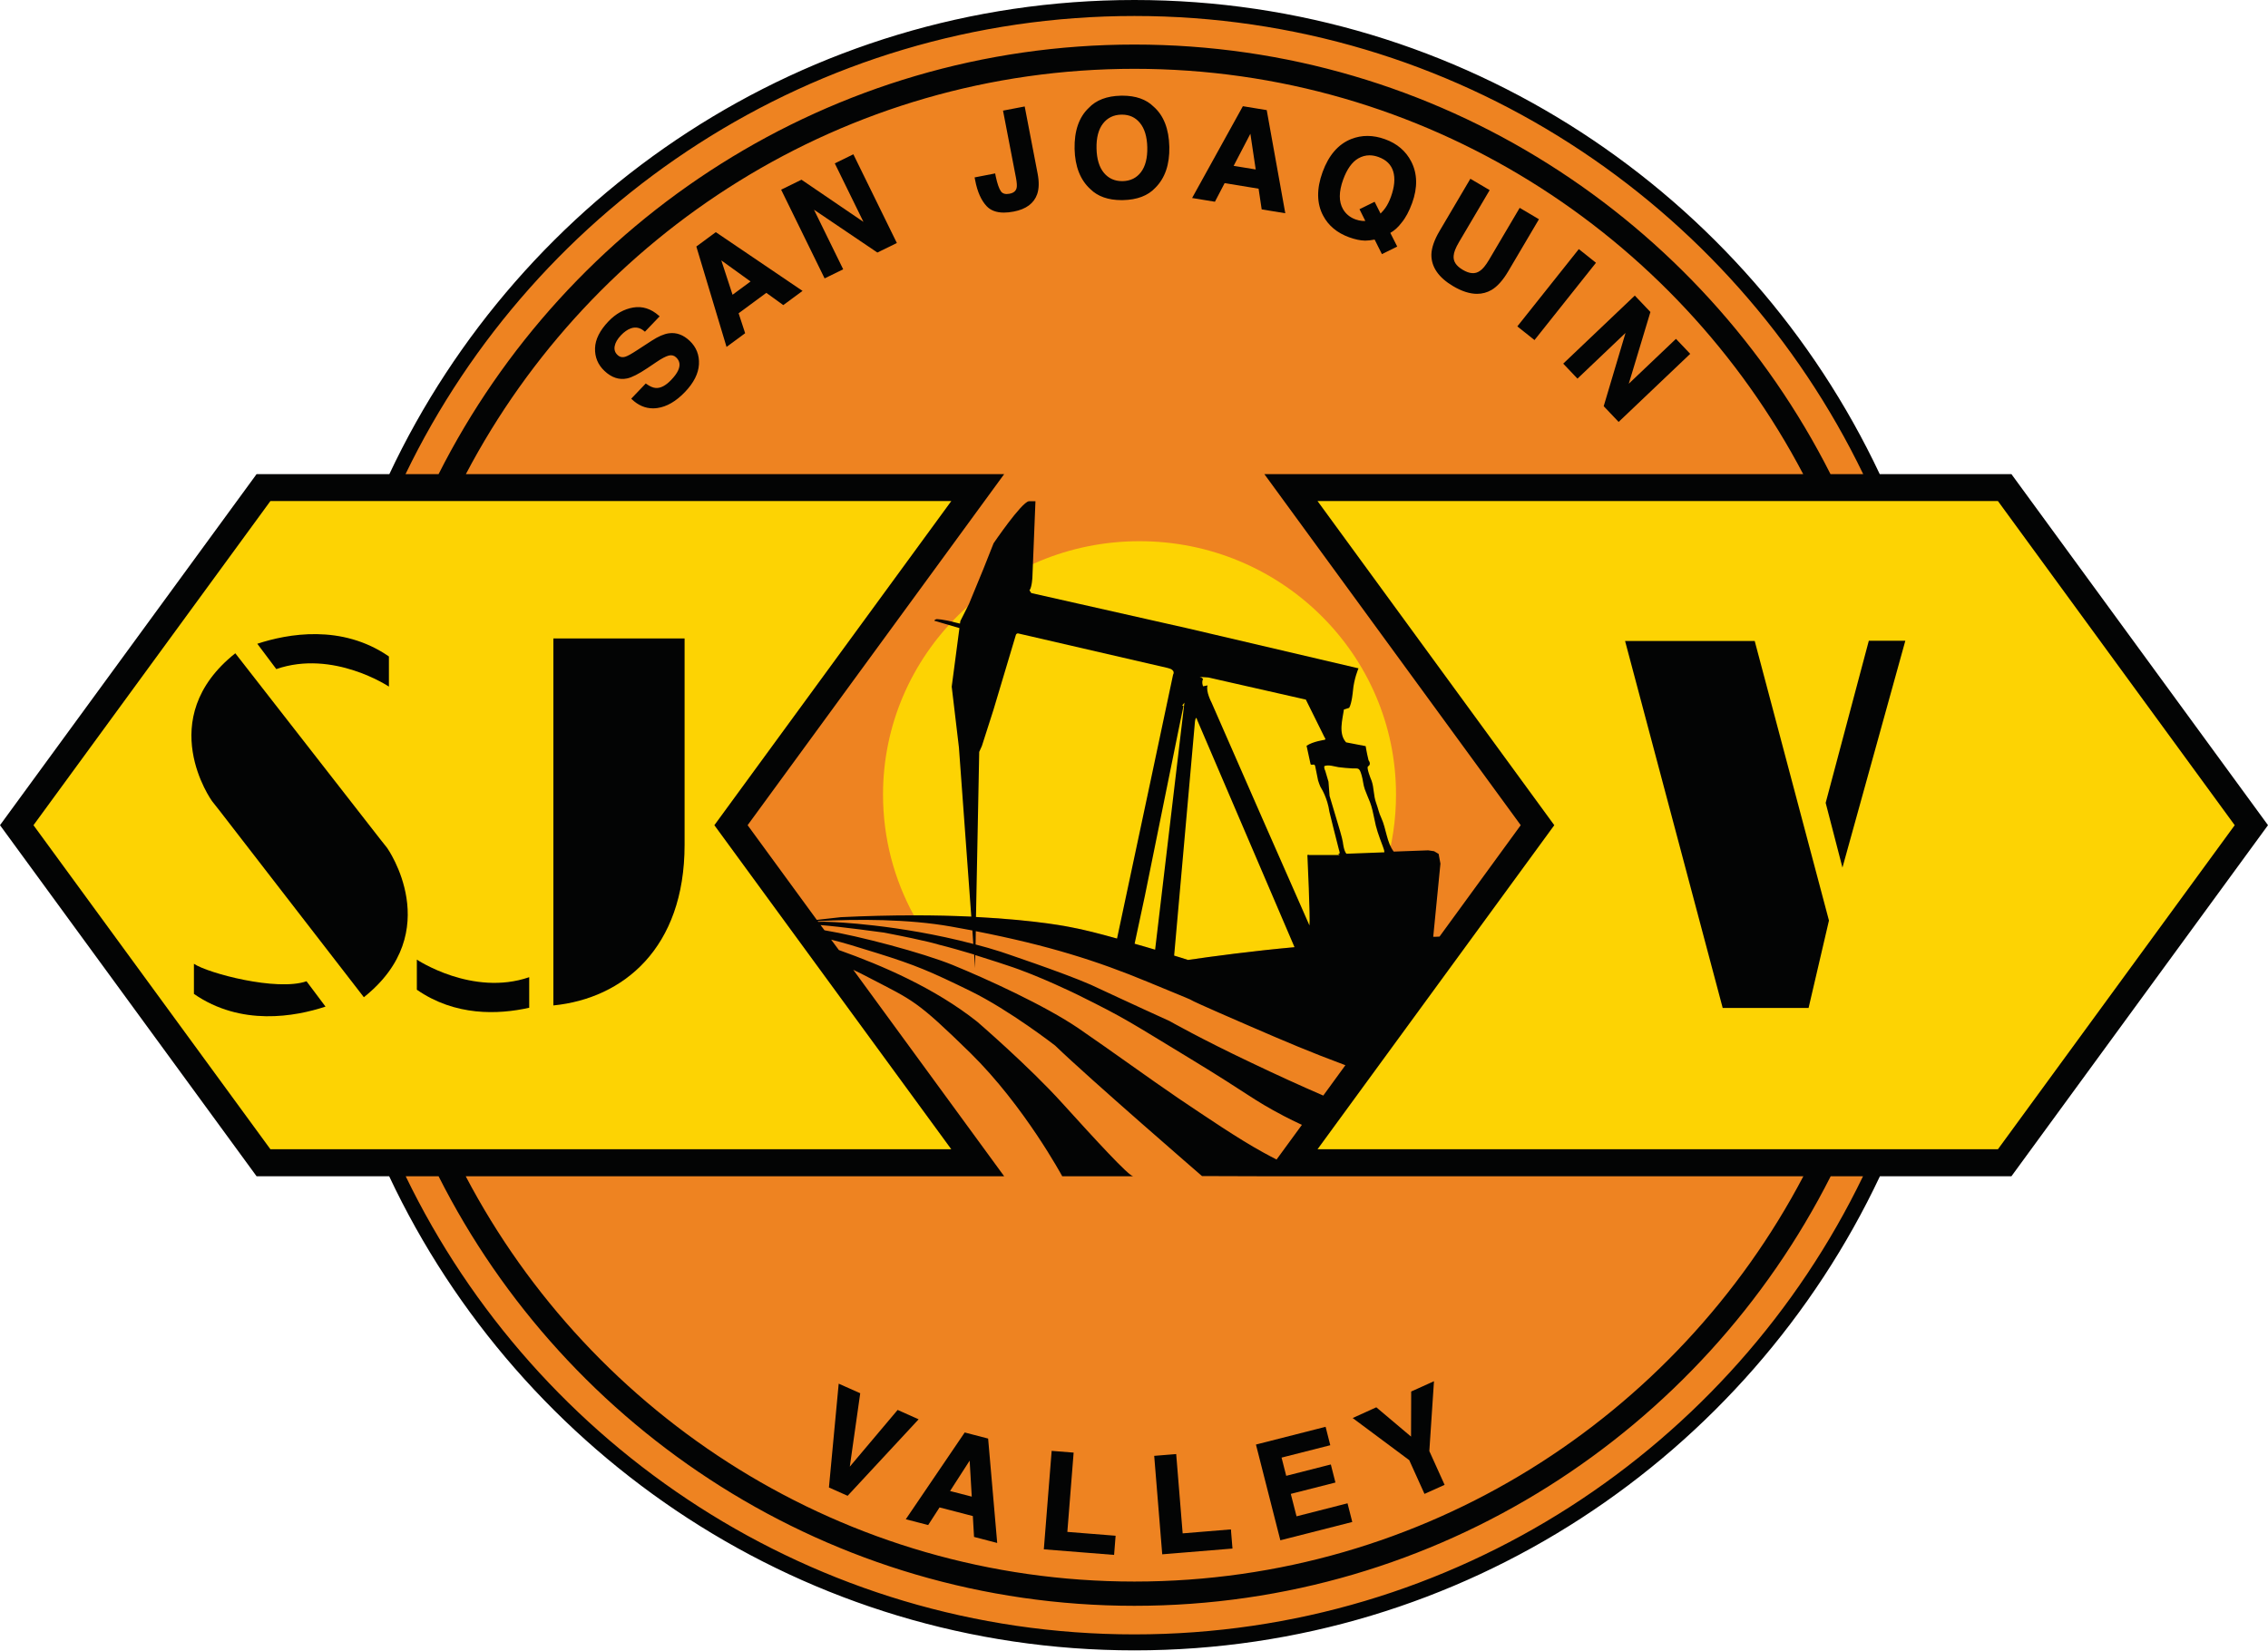 <?xml version="1.0" encoding="UTF-8" standalone="no"?>
<!DOCTYPE svg PUBLIC "-//W3C//DTD SVG 1.1//EN" "http://www.w3.org/Graphics/SVG/1.1/DTD/svg11.dtd">
<svg width="100%" height="100%" viewBox="0 0 526 383" version="1.1" xmlns="http://www.w3.org/2000/svg" xmlns:xlink="http://www.w3.org/1999/xlink" xml:space="preserve" xmlns:serif="http://www.serif.com/" style="fill-rule:evenodd;clip-rule:evenodd;stroke-linejoin:round;stroke-miterlimit:2;">
    <g transform="matrix(1,0,0,1,-1.712,-2.367)">
        <g transform="matrix(4.167,0,0,4.167,0,0)">
            <path d="M109.329,46.487C109.329,71.796 88.834,92.289 63.552,92.289C38.271,92.289 17.776,71.796 17.776,46.487C17.776,21.204 38.271,0.71 63.552,0.71C88.834,0.71 109.329,21.204 109.329,46.487Z" style="fill:rgb(238,131,33);fill-rule:nonzero;"/>
        </g>
        <g transform="matrix(4.167,0,0,4.167,0,0)">
            <path d="M75.417,53.012C76.326,51.759 77.053,50.369 77.511,48.856C77.9,47.569 78.109,46.205 78.109,44.792C78.109,37.004 71.719,30.691 63.831,30.691C55.948,30.691 49.557,37.004 49.557,44.792C49.557,47.228 50.179,49.519 51.274,51.52C57.014,51.524 60.009,52.174 60.009,52.174C61.75,52.498 65.239,53.589 66.53,54.002C67.974,53.791 70.678,53.424 73.283,53.217C73.283,53.217 73.611,53.159 75.417,53.012Z" style="fill:rgb(253,211,3);fill-rule:nonzero;"/>
        </g>
        <g transform="matrix(4.167,0,0,4.167,0,0)">
            <path d="M102.291,26.958C95.13,12.788 80.46,3.048 63.55,3.048C46.651,3.048 31.981,12.788 24.821,26.958L22.981,26.958C30.26,11.888 45.71,1.458 63.55,1.458C81.39,1.458 96.831,11.888 104.111,26.958L102.291,26.958ZM56.3,66.039L47.901,54.548C48.18,54.678 48.481,54.829 48.781,54.988C51.26,56.278 51.401,56.228 54.42,59.178C57.43,62.138 59.531,66.039 59.531,66.039L63.481,66.039C63.231,66.028 61.38,64.008 59.531,61.968C57.68,59.919 54.8,57.438 54.8,57.438C52.441,55.568 49.521,54.308 47.1,53.448L46.67,52.869C47.321,53.028 48.081,53.258 49.231,53.619C51.38,54.289 52.21,54.648 54.42,55.728C56.621,56.808 59.14,58.768 59.14,58.768C61.021,60.588 67.31,66.028 67.31,66.028L70.781,66.039L100.781,66.039C93.741,79.438 79.701,88.598 63.55,88.598C47.411,88.598 33.371,79.438 26.331,66.039L56.3,66.039ZM75.151,47.448C75.121,47.218 74.88,46.438 74.88,46.438L74.411,44.868L74.35,44.078L74.17,43.468C74.13,43.398 74.1,43.288 74.121,43.208C74.361,43.118 74.661,43.228 74.901,43.268C75.161,43.298 75.42,43.328 75.68,43.338C75.991,43.358 76.06,43.248 76.191,43.708C76.271,43.968 76.281,44.248 76.371,44.498C76.46,44.748 76.56,44.958 76.661,45.218C76.76,45.468 76.85,45.868 76.901,46.138C77.001,46.678 77.14,47.058 77.371,47.668C77.411,47.788 77.46,47.888 77.46,48.008L75.35,48.088C75.201,47.938 75.151,47.448 75.151,47.448ZM65.701,38.118L64.46,43.978L62.581,52.808C61.621,52.539 60.68,52.298 60.01,52.178C60.01,52.178 58.21,51.788 54.731,51.608L54.911,42.418L55.06,42.088L55.701,40.088L56.951,35.908C56.991,35.798 57.09,35.828 57.09,35.828L65.401,37.748C65.88,37.858 65.701,38.118 65.701,38.118ZM72.46,53.289C70.13,53.499 67.831,53.808 66.531,53.999C66.321,53.928 66.06,53.848 65.76,53.758L66.92,40.718C66.981,40.348 67.041,40.638 67.041,40.638L72.46,53.289ZM73.35,43.088C73.35,43.088 73.35,43.158 73.491,43.129C73.491,43.129 73.6,43.078 73.621,43.268L73.771,44.008C73.771,44.008 73.88,44.358 73.951,44.448C73.951,44.448 74.291,44.978 74.401,45.748C74.401,45.748 74.821,47.468 74.93,47.858C74.93,47.858 75.021,48.108 74.93,48.088C74.84,48.078 74.97,48.158 74.97,48.158L73.271,48.158C73.271,48.158 73.151,48.088 73.18,48.248C73.18,48.248 73.34,51.698 73.291,52.078L70.71,46.218L67.84,39.668C67.84,39.668 67.51,39.048 67.621,38.718L67.371,38.768C67.371,38.768 67.271,38.548 67.371,38.358L67.271,38.278C67.271,38.278 67.031,38.238 67.38,38.258L67.67,38.278L73.09,39.508L74.13,41.608C74.13,41.608 74.231,41.728 74.13,41.748C74.13,41.748 73.481,41.838 73.13,42.078L73.35,43.088ZM66.21,39.838L66.331,39.678L66.31,39.858L64.701,53.428C64.34,53.318 63.951,53.209 63.56,53.098L64.13,50.438L66.021,41.118L66.281,39.858L66.21,39.838ZM70.031,59.709C67.281,58.408 65.501,57.398 65.501,57.398C63.8,56.629 61.121,55.379 61.121,55.379C59.6,54.709 56.1,53.539 56.1,53.539C55.63,53.388 55.17,53.258 54.71,53.138L54.72,52.398C58.751,53.188 61.47,54.048 64.31,55.228C69.09,57.198 64.05,55.119 70.031,57.709C71.97,58.548 73.331,59.129 75.291,59.858L74.06,61.548C72.791,60.999 71.43,60.379 70.031,59.709ZM45.951,51.879L45.92,51.838C48.151,51.718 50.951,51.718 53.331,52.138C53.741,52.208 54.151,52.288 54.531,52.358L54.581,53.108C50.401,52.008 46.731,51.888 46.731,51.888C46.39,51.868 46.14,51.868 45.951,51.879ZM49.621,52.478C52.161,52.968 52.661,53.148 52.661,53.148C53.271,53.298 53.991,53.508 54.63,53.698L54.68,54.448L54.691,53.728C55.661,54.028 56.46,54.298 56.46,54.298C58.231,54.869 60.411,55.948 60.411,55.948C63.121,57.289 63.26,57.438 66.68,59.508C70.1,61.588 70.031,61.718 71.871,62.688C72.161,62.838 72.501,63.008 72.871,63.178L71.46,65.108C71.22,64.988 70.97,64.848 70.71,64.709C69.34,63.959 67.571,62.758 65.981,61.688C64.38,60.598 62.321,59.098 60.441,57.808C58.56,56.528 55.31,55.048 53.43,54.278C51.751,53.598 48.251,52.669 46.3,52.348L46.081,52.058C47.241,52.148 49.621,52.478 49.621,52.478ZM85.05,46.498L80.531,52.698C80.411,52.709 80.291,52.709 80.18,52.709L80.581,48.638L80.481,48.098L80.231,47.948L79.901,47.898L77.981,47.968C77.59,47.458 77.56,46.678 77.291,46.098C77.151,45.808 77.111,45.548 77.001,45.258C76.85,44.838 76.89,44.428 76.751,44.028C76.71,43.938 76.451,43.288 76.55,43.228C76.76,43.108 76.581,42.888 76.581,42.888C76.47,42.438 76.42,42.098 76.42,42.098L75.331,41.888C74.89,41.408 75.13,40.618 75.21,40.058L75.501,39.968C75.651,39.718 75.71,39.038 75.71,39.038C75.771,38.328 76.021,37.768 76.021,37.768L66.501,35.538L57.81,33.578L57.71,33.428C57.85,33.238 57.871,32.698 57.871,32.698L58.041,28.468L57.67,28.468C57.251,28.538 55.71,30.808 55.71,30.808L55.151,32.218L54.34,34.188L53.861,35.138L53.84,35.278L53.59,35.218C52.88,35.028 52.541,35.028 52.541,35.028C52.43,35.048 52.411,35.118 52.411,35.118L53.81,35.528L53.38,38.788L53.781,42.168L54.47,51.588C52.541,51.498 50.111,51.478 47.21,51.618L45.871,51.768L42.021,46.498L56.3,26.958L26.34,26.958C33.38,13.558 47.42,4.398 63.55,4.398C79.691,4.398 93.731,13.558 100.771,26.958L70.781,26.958L85.05,46.498ZM63.55,91.539C45.72,91.539 30.281,81.119 22.991,66.039L24.821,66.039C31.97,80.209 46.651,89.948 63.55,89.948C80.46,89.948 95.14,80.209 102.301,66.039L104.101,66.039C96.821,81.119 81.38,91.539 63.55,91.539ZM112.361,26.958L105.031,26.958C97.691,11.379 81.861,0.568 63.55,0.568C45.241,0.568 29.411,11.379 22.081,26.958L14.691,26.958L0.411,46.498L14.691,66.039L22.071,66.039C29.401,81.619 45.241,92.428 63.55,92.428C81.861,92.428 97.701,81.619 105.041,66.039L112.361,66.039L126.641,46.498L112.361,26.958Z" style="fill:rgb(3,4,4);fill-rule:nonzero;"/>
        </g>
        <g transform="matrix(4.167,0,0,4.167,0,0)">
            <path d="M15.461,64.535L53.356,64.535L40.17,46.499L53.358,28.456L15.461,28.456L2.274,46.499L15.461,64.535Z" style="fill:rgb(253,211,3);fill-rule:nonzero;"/>
        </g>
        <g transform="matrix(4.167,0,0,4.167,0,0)">
            <path d="M124.788,46.499L111.609,28.456L73.74,28.456L86.918,46.499L73.741,64.535L111.61,64.535L124.788,46.499Z" style="fill:rgb(253,211,3);fill-rule:nonzero;"/>
        </g>
        <g transform="matrix(4.167,0,0,4.167,0,0)">
            <path d="M98.073,36.247L102.205,51.805L101.071,56.671L96.291,56.672L90.858,36.247L98.073,36.247Z" style="fill:rgb(3,4,4);fill-rule:nonzero;"/>
        </g>
        <g transform="matrix(4.167,0,0,4.167,0,0)">
            <path d="M102.956,48.858L102.022,45.256L104.424,36.231L106.456,36.231L102.956,48.858Z" style="fill:rgb(3,4,4);fill-rule:nonzero;"/>
        </g>
        <g transform="matrix(4.167,0,0,4.167,0,0)">
            <path d="M21.96,47.767L21.54,47.236L13.507,36.93C8.912,40.585 12.21,45.156 12.21,45.156L12.629,45.687L20.662,56.074C25.257,52.419 21.96,47.767 21.96,47.767Z" style="fill:rgb(3,4,4);fill-rule:nonzero;"/>
        </g>
        <g transform="matrix(4.167,0,0,4.167,0,0)">
            <path d="M14.732,36.4L15.789,37.81C18.953,36.712 22.057,38.785 22.057,38.785L22.057,37.107C19.432,35.291 16.419,35.845 14.732,36.4Z" style="fill:rgb(3,4,4);fill-rule:nonzero;"/>
        </g>
        <g transform="matrix(4.167,0,0,4.167,0,0)">
            <path d="M18.528,56.596L17.471,55.186C15.82,55.758 11.988,54.74 11.204,54.213L11.204,55.889C13.828,57.705 16.84,57.153 18.528,56.596Z" style="fill:rgb(3,4,4);fill-rule:nonzero;"/>
        </g>
        <g transform="matrix(4.167,0,0,4.167,0,0)">
            <path d="M23.611,53.981L23.611,55.657C25.745,57.136 28.137,57.046 29.865,56.66L29.865,54.959C26.706,56.046 23.611,53.981 23.611,53.981Z" style="fill:rgb(3,4,4);fill-rule:nonzero;"/>
        </g>
        <g transform="matrix(4.167,0,0,4.167,0,0)">
            <path d="M31.21,56.531C35.103,56.145 38.513,53.341 38.513,47.593L38.513,36.103L31.21,36.103L31.21,56.531Z" style="fill:rgb(3,4,4);fill-rule:nonzero;"/>
        </g>
        <g transform="matrix(4.167,0,0,4.167,0,0)">
            <path d="M50.383,79.106L51.454,79.585L47.575,83.764L46.6,83.331L47.133,77.657L48.233,78.147L47.633,82.368L50.383,79.106Z" style="fill:rgb(3,4,4);fill-rule:nonzero;"/>
        </g>
        <g transform="matrix(4.167,0,0,4.167,0,0)">
            <path d="M46.653,83.299L47.562,83.704L51.37,79.602L50.397,79.167L47.559,82.533L48.178,78.177L47.176,77.731L46.653,83.299ZM47.587,83.825L46.547,83.362L46.55,83.326L47.09,77.583L48.288,78.117L48.283,78.154L47.708,82.203L50.37,79.046L50.404,79.06L51.538,79.567L51.491,79.619L47.587,83.825Z" style="fill:rgb(3,4,4);fill-rule:nonzero;"/>
        </g>
        <g transform="matrix(4.167,0,0,4.167,0,0)">
            <path d="M53.21,83.59L54.549,83.936L54.42,81.71L53.21,83.59ZM54.126,80.358L55.36,80.678L55.856,86.383L54.67,86.075L54.604,84.913L52.68,84.415L52.047,85.395L50.905,85.1L54.126,80.358Z" style="fill:rgb(3,4,4);fill-rule:nonzero;"/>
        </g>
        <g transform="matrix(4.167,0,0,4.167,0,0)">
            <path d="M53.289,83.559L54.496,83.871L54.379,81.866L53.289,83.559ZM54.603,84.002L54.537,83.985L53.13,83.622L53.168,83.563L54.461,81.553L54.603,84.002ZM54.718,86.036L55.8,86.317L55.313,80.717L54.147,80.416L50.986,85.07L52.025,85.337L52.658,84.357L52.693,84.366L54.652,84.874L54.718,86.036ZM55.912,86.45L54.623,86.114L54.556,84.952L52.703,84.472L52.07,85.453L52.035,85.444L50.824,85.13L50.864,85.072L54.104,80.3L55.407,80.639L55.41,80.674L55.912,86.45Z" style="fill:rgb(3,4,4);fill-rule:nonzero;"/>
        </g>
        <g transform="matrix(4.167,0,0,4.167,0,0)">
            <path d="M58.989,81.378L60.112,81.467L59.762,85.879L62.448,86.094L62.372,87.061L58.561,86.758L58.989,81.378Z" style="fill:rgb(3,4,4);fill-rule:nonzero;"/>
        </g>
        <g transform="matrix(4.167,0,0,4.167,0,0)">
            <path d="M58.615,86.712L62.326,87.007L62.394,86.14L59.709,85.925L60.058,81.513L59.035,81.431L58.615,86.712ZM62.418,87.115L58.507,86.804L58.943,81.324L60.166,81.421L59.816,85.834L62.502,86.048L62.418,87.115Z" style="fill:rgb(3,4,4);fill-rule:nonzero;"/>
        </g>
        <g transform="matrix(4.167,0,0,4.167,0,0)">
            <path d="M64.704,81.647L65.829,81.555L66.188,85.969L68.874,85.749L68.954,86.715L65.143,87.028L64.704,81.647Z" style="fill:rgb(3,4,4);fill-rule:nonzero;"/>
        </g>
        <g transform="matrix(4.167,0,0,4.167,0,0)">
            <path d="M64.757,81.693L65.189,86.974L68.9,86.67L68.828,85.802L66.142,86.023L66.138,85.973L65.783,81.609L64.757,81.693ZM65.097,87.082L65.093,87.032L64.65,81.601L65.875,81.502L65.878,81.551L66.234,85.916L68.919,85.695L69.007,86.761L68.958,86.765L65.097,87.082Z" style="fill:rgb(3,4,4);fill-rule:nonzero;"/>
        </g>
        <g transform="matrix(4.167,0,0,4.167,0,0)">
            <path d="M74.389,80.973L71.678,81.663L71.961,82.774L74.444,82.141L74.676,83.049L72.192,83.682L72.536,85.028L75.374,84.303L75.614,85.245L71.708,86.241L70.374,81.008L74.153,80.046L74.389,80.973Z" style="fill:rgb(3,4,4);fill-rule:nonzero;"/>
        </g>
        <g transform="matrix(4.167,0,0,4.167,0,0)">
            <path d="M70.434,81.045L71.744,86.18L75.553,85.209L75.337,84.364L72.5,85.088L72.487,85.041L72.131,83.646L72.179,83.633L74.616,83.013L74.408,82.202L71.925,82.835L71.913,82.787L71.618,81.627L71.666,81.614L74.329,80.937L74.117,80.106L70.434,81.045ZM71.671,86.301L71.659,86.254L70.313,80.972L70.361,80.96L74.189,79.985L74.202,80.033L74.45,81.009L74.402,81.022L71.739,81.699L71.998,82.713L74.48,82.081L74.493,82.129L74.737,83.086L74.689,83.098L72.252,83.718L72.572,84.967L75.41,84.243L75.422,84.291L75.674,85.281L75.627,85.294L71.671,86.301Z" style="fill:rgb(3,4,4);fill-rule:nonzero;"/>
        </g>
        <g transform="matrix(4.167,0,0,4.167,0,0)">
            <path d="M79.002,78.053L80.167,77.528L79.913,81.344L80.747,83.19L79.719,83.653L78.885,81.809L75.793,79.506L77.004,78.958L78.995,80.637L79.002,78.053Z" style="fill:rgb(3,4,4);fill-rule:nonzero;"/>
        </g>
        <g transform="matrix(4.167,0,0,4.167,0,0)">
            <path d="M75.891,79.517L78.931,81.789L79.745,83.587L80.68,83.165L79.862,81.353L79.863,81.341L80.111,77.608L79.052,78.086L79.044,80.745L76.997,79.016L75.891,79.517ZM79.694,83.719L79.673,83.673L78.845,81.841L75.696,79.496L77.012,78.899L78.945,80.53L78.953,78.021L78.982,78.007L80.222,77.448L80.216,77.531L79.963,81.336L80.813,83.215L79.694,83.719Z" style="fill:rgb(3,4,4);fill-rule:nonzero;"/>
        </g>
        <g transform="matrix(4.167,0,0,4.167,0,0)">
            <path d="M36.359,21.978C36.561,22.124 36.742,22.201 36.901,22.212C37.19,22.23 37.492,22.076 37.805,21.748C37.992,21.551 38.124,21.371 38.199,21.208C38.339,20.898 38.299,20.637 38.079,20.426C37.95,20.303 37.796,20.265 37.616,20.311C37.439,20.359 37.206,20.482 36.917,20.678L36.42,21.012C35.931,21.34 35.558,21.531 35.302,21.584C34.872,21.674 34.463,21.537 34.082,21.171C33.731,20.837 33.564,20.43 33.579,19.952C33.593,19.473 33.838,18.985 34.315,18.487C34.713,18.071 35.162,17.82 35.66,17.734C36.159,17.648 36.623,17.796 37.051,18.178L36.302,18.962C36.054,18.753 35.787,18.698 35.502,18.798C35.311,18.868 35.124,18.998 34.939,19.191C34.733,19.407 34.611,19.62 34.573,19.829C34.536,20.038 34.592,20.215 34.744,20.36C34.883,20.494 35.047,20.529 35.238,20.468C35.362,20.431 35.58,20.31 35.894,20.104L36.71,19.574C37.068,19.341 37.377,19.207 37.639,19.17C38.044,19.113 38.421,19.25 38.769,19.583C39.126,19.922 39.29,20.343 39.262,20.844C39.235,21.345 38.981,21.847 38.5,22.35C38.009,22.864 37.507,23.158 36.993,23.23C36.48,23.302 36.021,23.145 35.614,22.757L36.359,21.978Z" style="fill:rgb(3,4,4);fill-rule:nonzero;"/>
        </g>
        <g transform="matrix(4.167,0,0,4.167,0,0)">
            <path d="M35.685,22.755C36.07,23.106 36.505,23.247 36.986,23.181C37.486,23.11 37.983,22.819 38.463,22.316C38.934,21.824 39.186,21.328 39.212,20.841C39.239,20.358 39.078,19.946 38.735,19.619C38.401,19.299 38.037,19.169 37.646,19.219C37.393,19.255 37.087,19.388 36.738,19.616L35.921,20.146C35.6,20.357 35.381,20.478 35.252,20.516C35.046,20.583 34.862,20.542 34.71,20.396C34.545,20.24 34.483,20.046 34.524,19.82C34.563,19.602 34.691,19.379 34.903,19.156C35.09,18.96 35.286,18.824 35.484,18.752C35.775,18.65 36.047,18.699 36.298,18.895L36.979,18.182C36.574,17.837 36.13,17.702 35.668,17.783C35.183,17.867 34.74,18.115 34.351,18.522C33.886,19.007 33.643,19.489 33.628,19.953C33.615,20.415 33.779,20.813 34.116,21.134C34.484,21.487 34.881,21.62 35.292,21.535C35.541,21.483 35.912,21.294 36.392,20.971L36.888,20.637C37.186,20.435 37.419,20.313 37.603,20.263C37.805,20.212 37.973,20.256 38.113,20.39C38.35,20.616 38.394,20.899 38.245,21.228C38.168,21.396 38.032,21.582 37.841,21.782C37.519,22.119 37.199,22.277 36.898,22.261C36.739,22.251 36.559,22.177 36.366,22.044L35.685,22.755ZM36.754,23.297C36.326,23.297 35.93,23.128 35.58,22.794L35.543,22.759L36.353,21.912L36.388,21.938C36.581,22.076 36.754,22.151 36.904,22.162C37.178,22.185 37.467,22.029 37.769,21.713C37.952,21.521 38.081,21.344 38.153,21.187C38.286,20.896 38.25,20.659 38.044,20.462C37.927,20.35 37.791,20.318 37.628,20.359C37.46,20.405 37.229,20.526 36.945,20.72L36.449,21.054C35.956,21.384 35.574,21.579 35.312,21.632C34.872,21.727 34.439,21.583 34.047,21.207C33.688,20.865 33.513,20.442 33.529,19.95C33.543,19.461 33.796,18.957 34.279,18.452C34.683,18.03 35.145,17.772 35.651,17.685C36.161,17.598 36.645,17.75 37.085,18.141L37.124,18.175L36.306,19.031L36.27,19.001C36.037,18.803 35.786,18.751 35.518,18.846C35.335,18.912 35.152,19.04 34.975,19.226C34.777,19.433 34.658,19.639 34.622,19.837C34.587,20.031 34.638,20.191 34.778,20.324C34.904,20.444 35.046,20.477 35.222,20.421C35.341,20.385 35.558,20.265 35.867,20.062L36.683,19.532C37.045,19.296 37.365,19.158 37.632,19.12C38.057,19.06 38.448,19.206 38.803,19.546C39.169,19.895 39.34,20.333 39.312,20.847C39.285,21.358 39.023,21.876 38.536,22.385C38.039,22.905 37.522,23.206 37,23.279C36.918,23.291 36.835,23.297 36.754,23.297Z" style="fill:rgb(3,4,4);fill-rule:nonzero;"/>
        </g>
        <g transform="matrix(4.167,0,0,4.167,0,0)">
            <path d="M41.157,17.055L42.269,16.235L40.461,14.931L41.157,17.055ZM39.224,14.309L40.252,13.551L44.992,16.762L44.006,17.488L43.062,16.806L41.461,17.986L41.825,19.096L40.876,19.796L39.224,14.309Z" style="fill:rgb(3,4,4);fill-rule:nonzero;"/>
        </g>
        <g transform="matrix(4.167,0,0,4.167,0,0)">
            <path d="M40.557,15.062L41.183,16.974L42.184,16.235L40.557,15.062ZM41.13,17.137L40.366,14.801L42.354,16.234L42.298,16.275L41.13,17.137ZM39.282,14.329L40.903,19.713L41.766,19.077L41.403,17.967L41.432,17.946L43.062,16.744L43.091,16.766L44.006,17.426L44.905,16.764L40.252,13.612L39.282,14.329ZM40.848,19.878L39.167,14.29L39.195,14.269L40.251,13.49L40.28,13.51L45.079,16.761L45.021,16.802L44.006,17.55L43.977,17.528L43.062,16.868L41.52,18.005L41.883,19.115L41.854,19.136L40.848,19.878Z" style="fill:rgb(3,4,4);fill-rule:nonzero;"/>
        </g>
        <g transform="matrix(4.167,0,0,4.167,0,0)">
            <path d="M43.954,11.149L45.015,10.629L48.596,13.065L46.94,9.685L47.883,9.223L50.259,14.071L49.247,14.567L45.587,12.094L47.273,15.534L46.329,15.997L43.954,11.149Z" style="fill:rgb(3,4,4);fill-rule:nonzero;"/>
        </g>
        <g transform="matrix(4.167,0,0,4.167,0,0)">
            <path d="M44.02,11.172L46.351,15.93L47.206,15.511L45.46,11.948L45.616,12.053L49.251,14.509L50.192,14.048L47.861,9.29L47.007,9.708L48.724,13.212L48.568,13.107L45.011,10.686L44.02,11.172ZM46.306,16.064L46.284,16.019L43.887,11.126L43.931,11.104L45.019,10.571L45.043,10.587L48.468,12.918L46.873,9.662L47.906,9.156L47.928,9.201L50.327,14.094L49.243,14.625L49.218,14.608L45.715,12.241L47.34,15.557L46.306,16.064Z" style="fill:rgb(3,4,4);fill-rule:nonzero;"/>
        </g>
        <g transform="matrix(4.167,0,0,4.167,0,0)">
            <path d="M55.759,10.28L55.783,10.402C55.871,10.811 55.969,11.09 56.076,11.244C56.183,11.395 56.361,11.448 56.608,11.4C56.855,11.353 56.999,11.23 57.043,11.034C57.069,10.917 57.057,10.729 57.008,10.472L56.294,6.765L57.403,6.552L58.113,10.242C58.199,10.692 58.192,11.064 58.09,11.357C57.918,11.852 57.496,12.166 56.823,12.295C56.15,12.424 55.665,12.331 55.365,12.014C55.066,11.698 54.856,11.227 54.737,10.604L54.712,10.482L55.759,10.28Z" style="fill:rgb(3,4,4);fill-rule:nonzero;"/>
        </g>
        <g transform="matrix(4.167,0,0,4.167,0,0)">
            <path d="M54.771,10.522L54.786,10.594C54.903,11.205 55.11,11.671 55.401,11.98C55.687,12.282 56.164,12.372 56.813,12.245C57.464,12.121 57.878,11.816 58.043,11.34C58.141,11.059 58.148,10.692 58.064,10.251L57.363,6.611L56.353,6.805L57.057,10.463C57.108,10.73 57.12,10.921 57.091,11.045C57.043,11.263 56.883,11.399 56.618,11.449C56.353,11.502 56.155,11.44 56.035,11.273C55.923,11.111 55.822,10.822 55.734,10.412L55.719,10.339L54.771,10.522ZM56.284,12.401C55.872,12.401 55.55,12.282 55.329,12.048C55.024,11.726 54.808,11.243 54.688,10.613L54.654,10.443L54.703,10.433L55.799,10.221L55.832,10.393C55.917,10.788 56.013,11.066 56.117,11.215C56.213,11.351 56.374,11.394 56.598,11.351C56.825,11.308 56.954,11.201 56.994,11.023C57.018,10.914 57.006,10.732 56.96,10.482L56.236,6.726L56.285,6.716L57.443,6.494L57.452,6.543L58.162,10.233C58.25,10.691 58.241,11.074 58.137,11.374C57.96,11.885 57.521,12.212 56.833,12.344C56.634,12.382 56.45,12.401 56.284,12.401Z" style="fill:rgb(3,4,4);fill-rule:nonzero;"/>
        </g>
        <g transform="matrix(4.167,0,0,4.167,0,0)">
            <path d="M63.951,10.183C64.207,9.848 64.329,9.377 64.315,8.768C64.302,8.163 64.162,7.698 63.891,7.374C63.622,7.048 63.264,6.89 62.817,6.899C62.371,6.909 62.017,7.082 61.759,7.417C61.5,7.752 61.377,8.223 61.39,8.831C61.402,9.439 61.546,9.905 61.819,10.228C62.092,10.552 62.452,10.71 62.898,10.7C63.344,10.691 63.696,10.518 63.951,10.183ZM64.673,10.988C64.275,11.417 63.69,11.639 62.918,11.656C62.147,11.672 61.553,11.474 61.137,11.063C60.58,10.56 60.291,9.824 60.269,8.855C60.249,7.867 60.505,7.119 61.042,6.611C61.441,6.183 62.026,5.961 62.797,5.944C63.568,5.927 64.162,6.125 64.579,6.537C65.133,7.02 65.421,7.756 65.442,8.745C65.463,9.714 65.207,10.462 64.673,10.988Z" style="fill:rgb(3,4,4);fill-rule:nonzero;"/>
        </g>
        <g transform="matrix(4.167,0,0,4.167,0,0)">
            <path d="M62.852,6.949L62.818,6.949C62.389,6.959 62.046,7.126 61.799,7.447C61.547,7.771 61.427,8.236 61.44,8.83C61.452,9.422 61.592,9.881 61.857,10.196C62.111,10.497 62.449,10.65 62.859,10.65L62.897,10.65C63.326,10.641 63.667,10.474 63.911,10.153C64.16,9.828 64.278,9.362 64.265,8.769C64.252,8.177 64.114,7.719 63.853,7.406C63.598,7.098 63.271,6.949 62.852,6.949ZM62.859,10.75C62.418,10.75 62.055,10.586 61.781,10.26C61.501,9.928 61.352,9.447 61.34,8.832C61.327,8.215 61.454,7.729 61.72,7.386C61.986,7.04 62.355,6.859 62.816,6.849L62.852,6.849C63.295,6.849 63.659,7.015 63.929,7.342C64.206,7.672 64.352,8.152 64.365,8.767C64.378,9.383 64.252,9.87 63.991,10.214C63.727,10.56 63.359,10.741 62.899,10.75L62.859,10.75ZM62.886,5.993C62.857,5.993 62.828,5.993 62.798,5.994C62.045,6.01 61.466,6.229 61.078,6.645C60.553,7.142 60.299,7.884 60.319,8.854C60.34,9.804 60.627,10.535 61.17,11.026C61.561,11.412 62.119,11.607 62.83,11.607C62.859,11.607 62.888,11.607 62.918,11.606C63.671,11.589 64.25,11.37 64.636,10.954C65.16,10.438 65.413,9.695 65.392,8.746C65.372,7.777 65.087,7.046 64.545,6.574C64.155,6.188 63.597,5.993 62.886,5.993ZM62.83,11.707C62.091,11.707 61.51,11.502 61.102,11.099C60.539,10.59 60.241,9.836 60.219,8.856C60.199,7.857 60.463,7.089 61.007,6.575C61.413,6.141 62.015,5.911 62.796,5.894C62.827,5.893 62.857,5.893 62.886,5.893C63.625,5.893 64.206,6.098 64.614,6.501C65.175,6.99 65.471,7.745 65.492,8.744C65.513,9.722 65.25,10.489 64.709,11.024C64.304,11.459 63.702,11.689 62.919,11.706C62.889,11.707 62.86,11.707 62.83,11.707Z" style="fill:rgb(3,4,4);fill-rule:nonzero;"/>
        </g>
        <g transform="matrix(4.167,0,0,4.167,0,0)">
            <path d="M68.996,9.838L70.36,10.06L70.03,7.854L68.996,9.838ZM69.612,6.535L70.871,6.741L71.884,12.377L70.677,12.179L70.504,11.027L68.543,10.706L68.002,11.742L66.838,11.551L69.612,6.535Z" style="fill:rgb(3,4,4);fill-rule:nonzero;"/>
        </g>
        <g transform="matrix(4.167,0,0,4.167,0,0)">
            <path d="M69.072,9.799L70.3,10L70.003,8.013L69.072,9.799ZM70.419,10.121L68.919,9.876L68.952,9.815L70.056,7.695L70.08,7.847L70.419,10.121ZM70.721,12.136L71.823,12.316L70.828,6.784L69.638,6.59L66.917,11.513L67.975,11.687L68.515,10.65L70.548,10.983L70.554,11.02L70.721,12.136ZM71.946,12.437L70.633,12.223L70.627,12.187L70.46,11.07L68.57,10.761L68.03,11.797L66.76,11.589L66.794,11.527L69.585,6.48L69.62,6.485L70.914,6.697L70.919,6.732L71.946,12.437Z" style="fill:rgb(3,4,4);fill-rule:nonzero;"/>
        </g>
        <g transform="matrix(4.167,0,0,4.167,0,0)">
            <path d="M76.21,12.912C76.279,12.919 76.369,12.919 76.48,12.912L76.143,12.237L76.895,11.866L77.234,12.539C77.375,12.402 77.483,12.278 77.56,12.166C77.677,11.998 77.782,11.791 77.872,11.543C78.078,10.973 78.12,10.491 78.001,10.096C77.88,9.7 77.596,9.422 77.148,9.259C76.728,9.107 76.339,9.135 75.981,9.342C75.623,9.55 75.336,9.952 75.12,10.547C74.868,11.242 74.867,11.805 75.116,12.235C75.278,12.514 75.52,12.712 75.844,12.83C75.966,12.874 76.088,12.901 76.21,12.912ZM78.382,12.927C78.187,13.187 77.969,13.38 77.725,13.51L78.109,14.269L77.346,14.646L76.947,13.846C76.719,13.892 76.53,13.914 76.377,13.911C76.123,13.905 75.837,13.844 75.52,13.729C74.858,13.49 74.383,13.094 74.094,12.543C73.743,11.878 73.733,11.085 74.067,10.165C74.403,9.237 74.925,8.633 75.634,8.352C76.213,8.123 76.829,8.128 77.481,8.364C78.137,8.6 78.614,9.006 78.91,9.578C79.252,10.24 79.268,10.998 78.96,11.851C78.795,12.303 78.604,12.662 78.382,12.927Z" style="fill:rgb(3,4,4);fill-rule:nonzero;"/>
        </g>
        <g transform="matrix(4.167,0,0,4.167,0,0)">
            <path d="M76.632,9.213C76.416,9.213 76.205,9.271 76.006,9.386C75.661,9.586 75.378,9.982 75.167,10.564C74.921,11.241 74.918,11.795 75.159,12.21C75.314,12.478 75.55,12.671 75.861,12.783C75.979,12.825 76.097,12.852 76.214,12.862C76.268,12.867 76.33,12.869 76.401,12.865L76.076,12.214L76.918,11.799L77.248,12.455C77.362,12.34 77.453,12.233 77.519,12.137C77.635,11.971 77.738,11.765 77.825,11.525C78.026,10.97 78.069,10.495 77.953,10.111C77.836,9.728 77.568,9.464 77.131,9.306C76.96,9.244 76.793,9.213 76.632,9.213ZM76.329,12.967C76.283,12.967 76.241,12.965 76.206,12.962C76.081,12.95 75.953,12.922 75.828,12.877C75.494,12.756 75.24,12.549 75.073,12.26C74.817,11.818 74.817,11.236 75.073,10.529C75.293,9.925 75.59,9.511 75.956,9.299C76.326,9.085 76.734,9.056 77.165,9.213C77.627,9.38 77.924,9.672 78.048,10.082C78.17,10.487 78.127,10.984 77.918,11.56C77.829,11.807 77.722,12.021 77.601,12.194C77.523,12.308 77.411,12.437 77.269,12.574L77.22,12.622L76.873,11.933L76.21,12.259L76.558,12.957L76.483,12.962C76.426,12.965 76.375,12.967 76.329,12.967ZM76.974,13.79L76.992,13.824L77.369,14.579L78.042,14.247L77.659,13.489L77.702,13.466C77.941,13.339 78.15,13.153 78.342,12.897C78.559,12.637 78.751,12.28 78.913,11.834C79.214,10.998 79.199,10.247 78.866,9.601C78.577,9.042 78.105,8.642 77.464,8.411C76.823,8.18 76.214,8.175 75.653,8.399C74.96,8.673 74.443,9.273 74.114,10.182C73.787,11.083 73.795,11.869 74.138,12.519C74.42,13.057 74.891,13.449 75.537,13.682C75.848,13.795 76.131,13.855 76.378,13.861L76.405,13.861C76.548,13.861 76.727,13.839 76.937,13.797L76.974,13.79ZM77.324,14.713L76.919,13.903C76.719,13.941 76.546,13.961 76.405,13.961L76.377,13.961C76.118,13.955 75.824,13.893 75.503,13.776C74.833,13.534 74.344,13.127 74.05,12.566C73.693,11.89 73.683,11.076 74.02,10.148C74.359,9.211 74.896,8.591 75.616,8.306C76.203,8.074 76.836,8.077 77.498,8.317C78.164,8.556 78.653,8.973 78.954,9.555C79.301,10.227 79.319,11.005 79.006,11.868C78.84,12.325 78.644,12.692 78.42,12.96C78.233,13.21 78.026,13.398 77.792,13.531L78.176,14.292L77.324,14.713Z" style="fill:rgb(3,4,4);fill-rule:nonzero;"/>
        </g>
        <g transform="matrix(4.167,0,0,4.167,0,0)">
            <path d="M82.264,10.587L83.252,11.169L81.568,14.024C81.379,14.344 81.28,14.599 81.268,14.791C81.231,15.121 81.41,15.402 81.804,15.633C82.196,15.865 82.527,15.884 82.798,15.693C82.961,15.591 83.135,15.38 83.325,15.061L85.009,12.206L85.996,12.789L84.31,15.646C84.018,16.139 83.715,16.478 83.399,16.664C82.817,17.001 82.123,16.931 81.319,16.456C80.515,15.983 80.118,15.409 80.127,14.735C80.137,14.369 80.287,13.938 80.579,13.444L82.264,10.587Z" style="fill:rgb(3,4,4);fill-rule:nonzero;"/>
        </g>
        <g transform="matrix(4.167,0,0,4.167,0,0)">
            <path d="M82.282,10.655L80.622,13.469C80.336,13.952 80.187,14.379 80.177,14.736C80.168,15.387 80.56,15.952 81.344,16.413C82.13,16.877 82.811,16.946 83.374,16.62C83.68,16.441 83.981,16.105 84.267,15.621L85.927,12.806L85.027,12.274L83.368,15.087C83.171,15.418 82.994,15.63 82.825,15.735C82.543,15.934 82.185,15.917 81.779,15.676C81.368,15.435 81.179,15.135 81.218,14.785C81.231,14.587 81.331,14.328 81.525,13.999L83.184,11.186L82.282,10.655ZM82.617,16.923C82.214,16.923 81.769,16.78 81.293,16.499C80.477,16.018 80.068,15.425 80.078,14.734C80.087,14.358 80.242,13.916 80.536,13.419L82.247,10.518L83.321,11.151L81.611,14.049C81.427,14.361 81.33,14.611 81.318,14.794C81.283,15.108 81.45,15.368 81.83,15.59C82.202,15.81 82.515,15.831 82.77,15.652C82.926,15.554 83.093,15.353 83.282,15.036L84.992,12.137L86.064,12.771L84.353,15.671C84.058,16.17 83.746,16.519 83.424,16.707C83.176,16.851 82.905,16.923 82.617,16.923Z" style="fill:rgb(3,4,4);fill-rule:nonzero;"/>
        </g>
        <g transform="matrix(4.167,0,0,4.167,0,0)">
            <path d="M85.808,19.425L84.931,18.727L88.291,14.504L89.168,15.202L85.808,19.425Z" style="fill:rgb(3,4,4);fill-rule:nonzero;"/>
        </g>
        <g transform="matrix(4.167,0,0,4.167,0,0)">
            <path d="M85.002,18.719L85.8,19.355L89.097,15.21L88.298,14.574L85.002,18.719ZM85.816,19.496L84.861,18.735L84.892,18.696L88.283,14.433L89.238,15.194L89.207,15.233L85.816,19.496Z" style="fill:rgb(3,4,4);fill-rule:nonzero;"/>
        </g>
        <g transform="matrix(4.167,0,0,4.167,0,0)">
            <path d="M91.397,17.09L92.211,17.947L90.96,22.093L93.688,19.5L94.413,20.261L90.501,23.981L89.724,23.164L90.985,18.932L88.21,21.572L87.485,20.81L91.397,17.09Z" style="fill:rgb(3,4,4);fill-rule:nonzero;"/>
        </g>
        <g transform="matrix(4.167,0,0,4.167,0,0)">
            <path d="M89.781,23.15L90.502,23.91L94.342,20.259L93.686,19.57L90.858,22.26L92.155,17.96L91.395,17.161L87.555,20.812L88.211,21.501L91.086,18.767L89.781,23.15ZM90.499,24.052L89.668,23.177L89.676,23.15L90.883,19.098L88.208,21.643L87.415,20.808L87.451,20.774L91.399,17.02L92.268,17.934L92.259,17.962L91.063,21.927L93.69,19.429L94.483,20.263L94.447,20.297L90.499,24.052Z" style="fill:rgb(3,4,4);fill-rule:nonzero;"/>
        </g>
    </g>
</svg>
